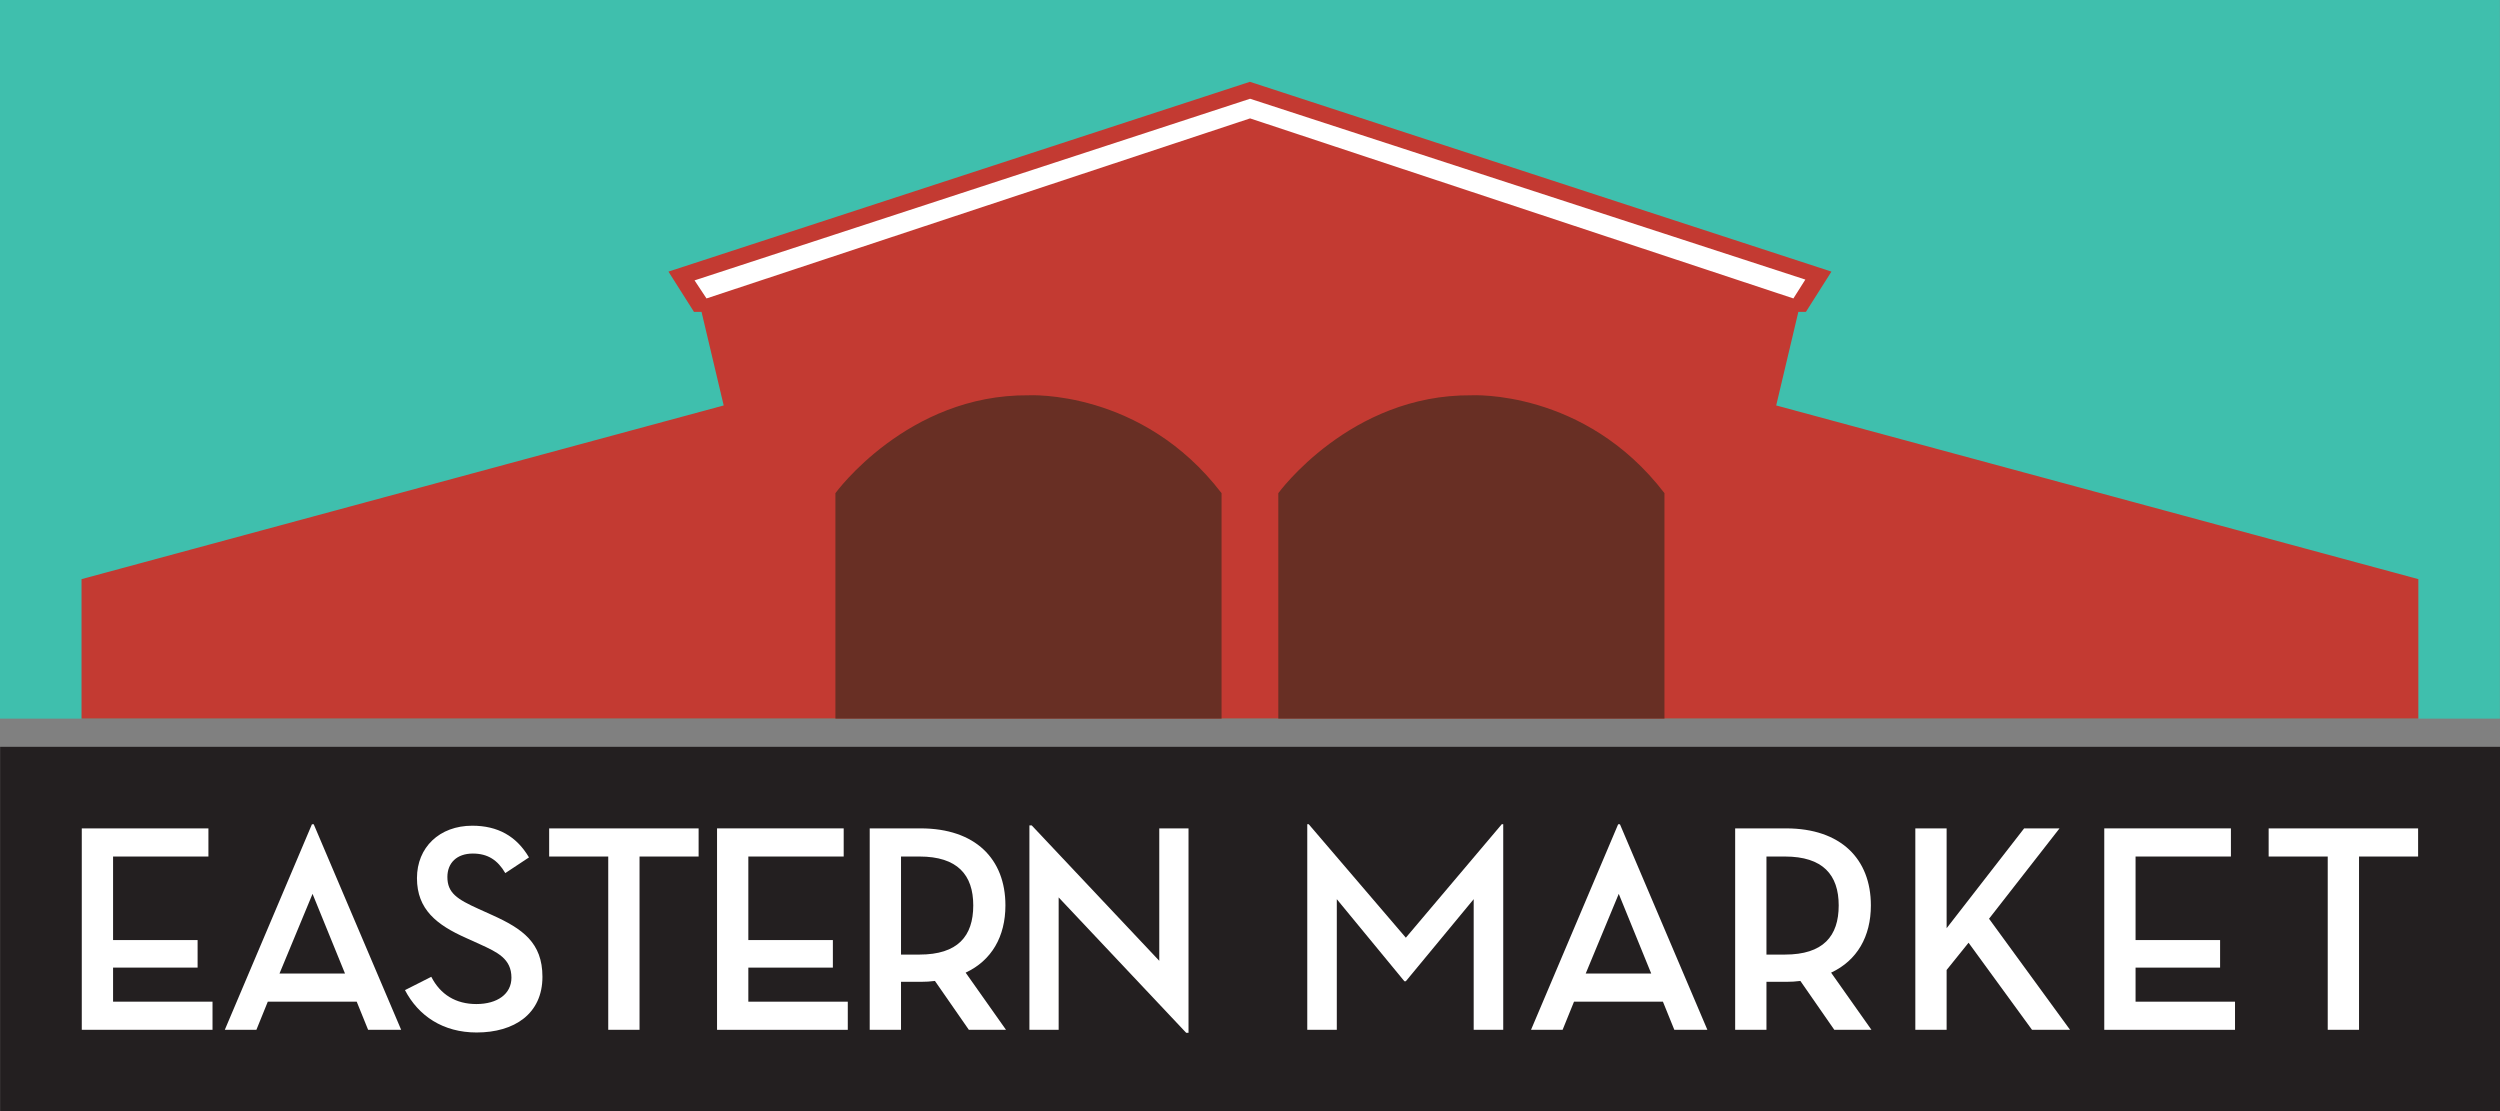 <svg xmlns="http://www.w3.org/2000/svg" xmlns:xlink="http://www.w3.org/1999/xlink" x="0px" y="0px" width="549.208px" height="244.163px" viewBox="0 0 549.208 244.163" xml:space="preserve"><rect x="0" y="0" width="549.208" height="244.163" fill="#808080" stroke="none"/><g id="Layer_3">	<rect x="0.028" y="164.062" fill="#231F20" width="549.18" height="80.102"></rect>	<g>		<path fill="#FFFFFF" d="M17.965,181.981h27.822v6.183H24.84v18.353h18.57v6.052H24.84v7.484h21.847v6.183H17.965V181.981z"></path>		<path fill="#FFFFFF" d="M56.324,226.235h-6.94l19.148-45.165h0.386l19.212,45.165h-7.261l-2.506-6.183H58.83L56.324,226.235z    M68.661,196.364L61.4,213.87h14.393L68.661,196.364z"></path>		<path fill="#FFFFFF" d="M94.747,214.586c1.992,3.905,5.397,5.987,9.896,5.987c4.626,0,7.71-2.213,7.71-5.792   c0-4.165-3.084-5.597-6.939-7.354l-3.02-1.367c-6.425-2.863-10.795-6.247-10.795-13.146c0-6.769,4.948-11.519,12.145-11.519   c5.59,0,9.702,2.277,12.465,6.963l-5.205,3.449c-1.671-2.863-3.855-4.295-7.132-4.295c-3.534,0-5.59,2.082-5.59,5.141   c0,3.515,2.121,4.881,6.875,7.029l3.02,1.366c6.618,2.994,10.987,6.053,10.987,13.536c0,8.135-6.168,12.235-14.457,12.235   c-7.39,0-12.787-3.645-15.743-9.307L94.747,214.586z"></path>		<path fill="#FFFFFF" d="M133.62,188.164h-12.979v-6.183h32.834v6.183h-12.979v38.071h-6.875V188.164z"></path>		<path fill="#FFFFFF" d="M157.522,181.981h27.822v6.183h-20.947v18.353h18.57v6.052h-18.57v7.484h21.847v6.183h-28.722V181.981z"></path>		<path fill="#FFFFFF" d="M221.004,226.235h-8.161l-7.454-10.738c-0.964,0.131-2.056,0.195-3.148,0.195h-4.305v10.543h-6.875   v-44.254h11.18c12.016,0,18.634,6.703,18.634,16.921c0,6.833-3.02,12.104-8.738,14.772L221.004,226.235z M201.985,209.705   c8.417,0,11.823-4.034,11.823-10.803c0-6.703-3.47-10.738-11.823-10.738h-4.048v21.541H201.985z"></path>		<path fill="#FFFFFF" d="M232.569,197.146v29.09h-6.425v-44.904h0.514l28.015,29.741v-29.091h6.425v44.904h-0.514L232.569,197.146z   "></path>		<path fill="#FFFFFF" d="M287.184,181.07h0.321l21.333,24.926l21.075-24.926h0.321v45.165h-6.49v-28.7l-14.906,18.027h-0.321   l-14.844-18.027v28.7h-6.489V181.07z"></path>		<path fill="#FFFFFF" d="M343.277,226.235h-6.939l19.147-45.165h0.386l19.212,45.165h-7.261l-2.506-6.183h-19.533L343.277,226.235z    M355.614,196.364l-7.261,17.506h14.393L355.614,196.364z"></path>		<path fill="#FFFFFF" d="M411.128,226.235h-8.16l-7.453-10.738c-0.964,0.131-2.057,0.195-3.148,0.195h-4.306v10.543h-6.875v-44.254   h11.181c12.016,0,18.634,6.703,18.634,16.921c0,6.833-3.021,12.104-8.739,14.772L411.128,226.235z M392.108,209.705   c8.418,0,11.823-4.034,11.823-10.803c0-6.703-3.47-10.738-11.823-10.738h-4.048v21.541H392.108z"></path>		<path fill="#FFFFFF" d="M444.668,181.981h7.775l-15.485,19.85l17.799,24.404h-8.354l-13.943-19.133l-4.819,5.987v13.146h-6.875   v-44.254h6.875v21.932L444.668,181.981z"></path>		<path fill="#FFFFFF" d="M462.273,181.981h27.822v6.183h-20.947v18.353h18.57v6.052h-18.57v7.484h21.847v6.183h-28.722V181.981z"></path>		<path fill="#FFFFFF" d="M511.363,188.164h-12.979v-6.183h32.834v6.183h-12.979v38.071h-6.875V188.164z"></path>	</g></g><g id="Layer_5">	<rect fill="#3FBFAD" width="549.182" height="157.871"></rect>	<polygon fill="#C33A32" points="531.271,157.871 531.271,127.227 390.2,89.07 395.069,68.505 396.733,68.505 402.335,59.666  274.579,17.97 146.849,59.666 152.45,68.505 154.113,68.505 158.984,89.07 17.911,127.227 17.911,157.871  "></polygon>	<polygon fill="#FFFFFF" points="155.206,65.562 152.58,61.595 274.621,21.692 396.603,61.419 393.978,65.562 274.621,26.009  "></polygon>	<g>		<path fill="#682F24" d="M225.941,86.842c0,0,24.89-1.402,42.417,21.5v49.529h-84.832v-49.529   C183.527,108.342,199.301,86.608,225.941,86.842z"></path>		<path fill="#682F24" d="M323.238,86.842c0,0,24.89-1.402,42.417,21.5v49.529h-84.831v-49.529   C280.824,108.342,296.598,86.608,323.238,86.842z"></path>	</g></g></svg>